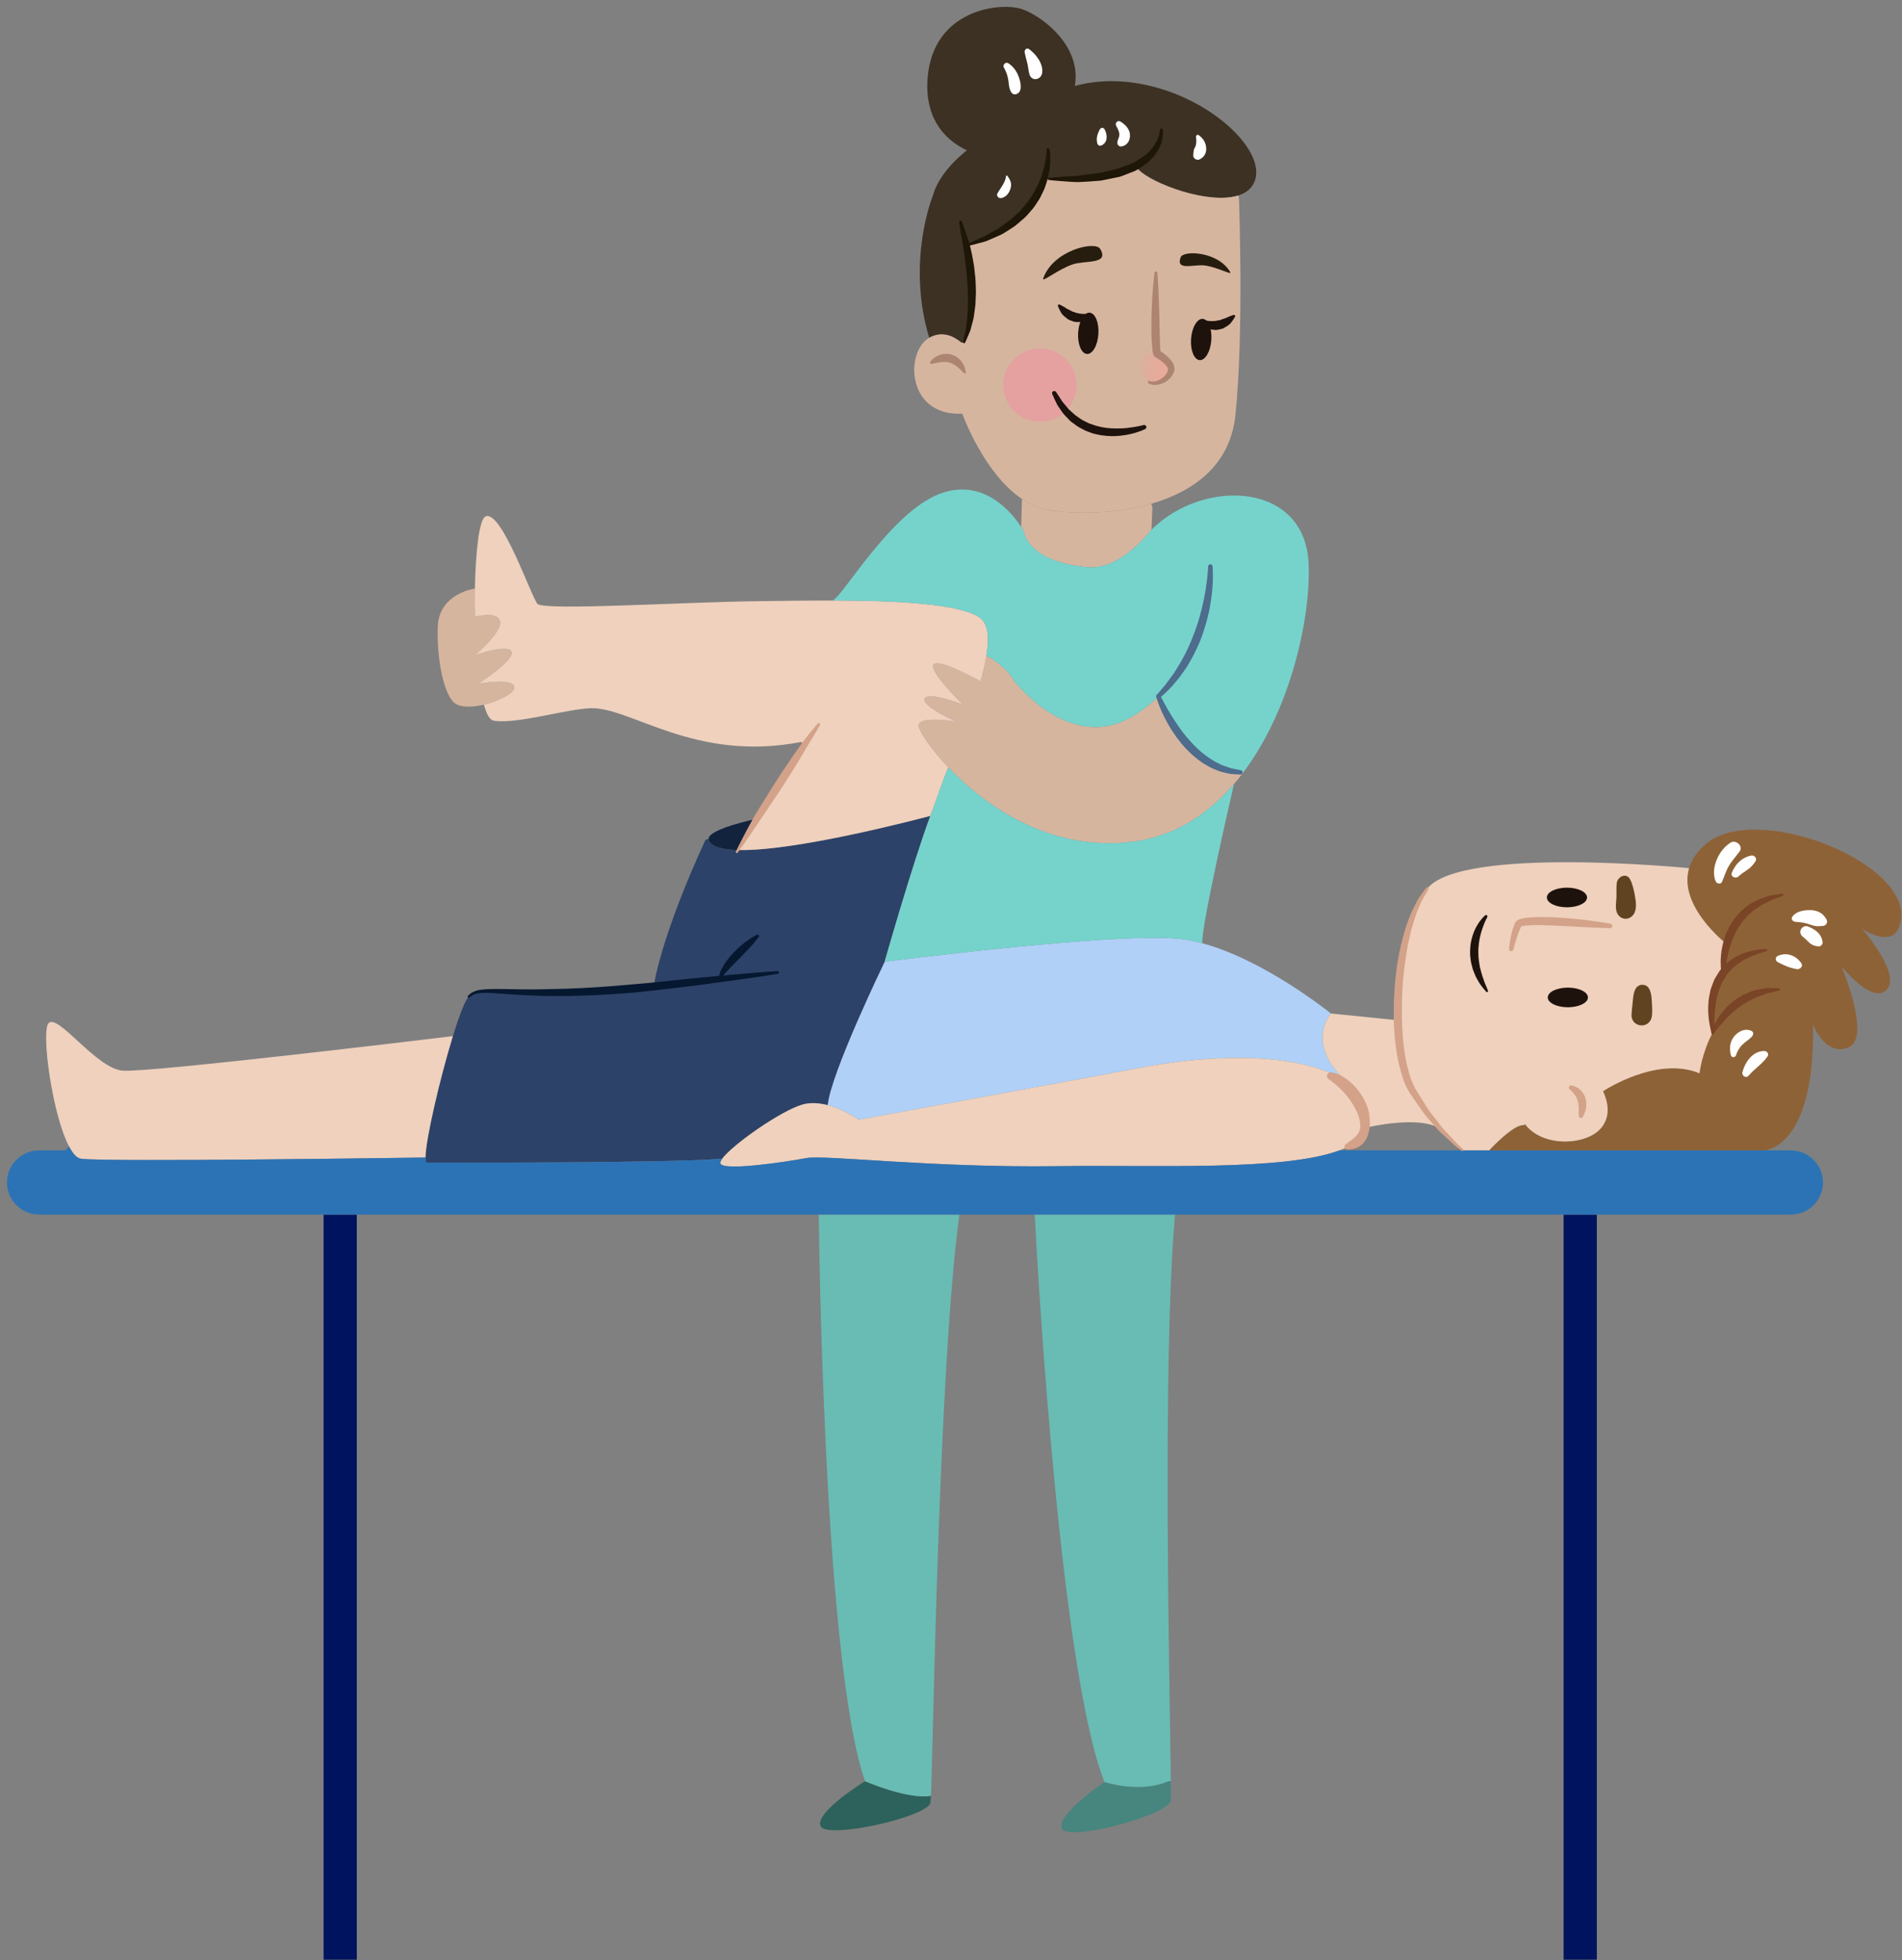 <svg width="229" height="236" viewBox="0 0 229 236" fill="none" xmlns="http://www.w3.org/2000/svg">
<rect x="0" y="0" width="229" height="236" fill="#808080" stroke="none"/>
<path d="M40.96 146.228V235.924" stroke="#00135E" stroke-width="4" stroke-miterlimit="10"/>
<path d="M190.257 146.228V235.924" stroke="#00135E" stroke-width="4" stroke-miterlimit="10"/>
<path d="M122.878 1.044C125.338 1.764 131.318 6.104 128.978 11.804C125.298 13.184 123.418 15.444 123.418 15.444C123.418 15.444 120.638 16.624 117.968 18.654C117.228 18.484 110.989 16.794 111.698 9.214C112.458 1.155 120.298 0.294 122.878 1.044Z" fill="#3C3123"/>
<path d="M144.757 113.554C152.347 115.604 160.237 122.014 160.237 122.014C160.237 122.014 157.226 125.344 161.636 129.754L161.567 129.874C157.127 127.264 148.386 126.444 137.136 128.574C128.666 130.164 103.397 134.804 103.397 134.804C103.397 134.804 101.687 133.584 99.647 133.044C100.016 129.174 106.506 115.784 106.506 115.784C106.506 115.784 133.156 112.344 141.536 112.984C142.587 113.064 143.667 113.264 144.757 113.554Z" fill="#B0D0F7"/>
<path d="M54.527 124.734C55.277 122.324 55.976 120.464 56.437 119.974C58.027 118.274 61.497 120.564 78.716 118.764L78.707 118.704C79.957 111.584 84.957 101.084 84.957 101.084L85.307 101.014C85.307 101.064 85.318 101.114 85.337 101.164C85.667 101.954 86.977 102.294 88.858 102.334C95.717 102.504 110.137 98.714 112.007 98.224C109.847 104.034 106.507 115.784 106.507 115.784C106.507 115.784 100.017 129.174 99.648 133.044C98.668 132.794 97.608 132.694 96.627 132.974C94.007 133.724 88.197 137.814 86.957 139.494C80.477 140.054 52.417 139.964 51.387 139.964C51.267 139.964 51.217 139.744 51.227 139.354C51.247 137.194 52.977 129.774 54.527 124.734Z" fill="#2D4268"/>
<path d="M212.607 138.494H179.327V138.454C179.327 138.454 182.207 135.324 183.457 135.454L183.617 135.344C185.766 138.194 191.067 137.894 192.797 135.774C194.017 134.284 193.527 132.494 193.007 131.374L193.017 131.364C193.017 131.364 199.457 127.064 204.618 129.214C204.618 129.214 204.888 126.764 206.218 124.284V124.274C206.178 123.554 205.458 119.804 207.488 117.094C207.458 116.344 207.498 114.994 207.927 113.544L207.738 113.524C207.738 113.524 202.038 109.064 203.358 104.544C203.637 103.584 204.238 102.624 205.267 101.704C211.177 96.444 229.408 103.534 228.908 110.414C228.597 114.684 224.438 111.984 224.188 111.814C224.427 112.084 228.858 117.234 227.188 119.114C225.538 120.964 222.007 116.704 221.717 116.344C221.907 116.804 225.277 124.944 222.568 126.094C219.778 127.284 218.267 123.304 218.267 123.304C218.267 123.304 219.037 136.804 212.607 138.494Z" fill="#8E6237"/>
<path d="M127.977 10.804C130.137 10.004 132.908 9.494 136.278 9.934C145.408 11.114 153.038 18.424 150.887 22.184C150.507 22.854 149.877 23.284 149.077 23.534C145.487 24.674 138.617 22.074 137.037 20.384L136.787 19.964C134.827 21.014 131.587 21.784 126.277 21.544L125.747 21.444C124.907 24.134 122.597 27.714 116.507 29.494L116.358 29.524C116.988 32.564 117.587 37.484 116.078 41.204L115.758 41.254C114.819 40.464 113.448 39.794 111.878 40.664C109.088 31.424 112.308 23.584 112.308 23.584C112.968 21.214 114.939 19.194 116.968 17.654C119.638 15.624 122.418 14.444 122.418 14.444C122.418 14.444 124.297 12.184 127.977 10.804Z" fill="#3C3123"/>
<path d="M123.047 60.074C124.027 60.734 125.108 61.214 126.277 61.404C129.386 61.904 134.226 61.924 138.617 60.644L138.747 61.084L138.637 63.774C138.637 63.774 135.007 68.634 131.007 68.284C123.597 67.644 123.277 63.984 123.277 63.984C123.277 63.984 123.167 63.774 122.947 63.444L123.047 60.074Z" fill="#D6B59F"/>
<path d="M123.047 60.074C118.417 56.964 115.858 49.804 115.858 49.804C109.087 50.124 108.977 42.284 111.878 40.664C113.448 39.794 114.818 40.464 115.758 41.254L116.078 41.204C117.588 37.484 116.988 32.564 116.358 29.524L116.507 29.494C122.597 27.714 124.907 24.134 125.747 21.444L126.277 21.544C131.587 21.784 134.827 21.014 136.787 19.964L137.037 20.384C138.617 22.074 145.487 24.674 149.077 23.534L149.167 23.794C149.167 23.794 149.787 40.024 148.737 50.014C148.107 56.044 143.657 59.184 138.617 60.644C134.226 61.924 129.387 61.904 126.277 61.404C125.107 61.214 124.027 60.734 123.047 60.074Z" fill="#D6B59F"/>
<path d="M57.577 82.324C57.577 82.324 61.627 81.534 61.917 82.684C62.077 83.354 60.207 84.364 58.267 84.834C56.868 85.164 55.438 85.204 54.717 84.624C53.467 83.604 52.568 79.464 52.707 75.454C52.847 71.434 57.147 70.864 57.147 70.864H57.176C57.156 71.964 57.156 73.104 57.187 74.254C58.237 74.034 59.407 73.844 60.016 74.444C61.157 75.594 57.147 78.894 57.147 78.894C57.147 78.894 61.167 77.454 61.586 78.464C62.017 79.464 57.577 82.324 57.577 82.324Z" fill="#D6B59F"/>
<path d="M114.177 92.384C111.797 89.874 110.517 87.724 110.597 87.304C110.807 86.124 115.108 86.874 115.108 86.874C115.108 86.874 110.807 84.944 111.347 84.084C111.877 83.224 115.967 84.834 115.967 84.834C115.967 84.834 111.777 80.854 112.417 79.994C112.917 79.334 116.427 81.134 118.047 82.014C118.358 80.944 118.608 79.924 118.757 78.994L118.977 79.034C118.977 79.034 121.127 80.214 122.087 81.934C122.087 81.934 128.987 91.114 136.827 85.954C137.806 85.304 138.687 84.604 139.467 83.844C139.648 84.324 142.867 92.674 149.347 92.984L149.568 93.154C149.248 93.574 148.918 93.984 148.578 94.374C145.458 98.014 141.458 100.674 136.458 101.324C126.417 102.644 118.487 96.924 114.177 92.384Z" fill="#D6B59F"/>
<path d="M173.417 135.924C171.017 134.224 164.707 135.704 164.707 135.704L164.657 135.684C164.707 135.544 164.737 135.394 164.757 135.234C165.017 133.074 163.867 131.234 161.568 129.874L161.637 129.754C157.227 125.344 160.238 122.014 160.238 122.014L168.297 122.824C168.398 126.314 168.967 129.444 170.017 131.254C171.157 133.214 172.367 134.774 173.417 135.924Z" fill="#EFD1BD"/>
<path d="M183.617 135.344L183.457 135.454C182.207 135.324 179.327 138.454 179.327 138.454V138.494H176.087V138.454C176.087 138.454 174.927 137.624 173.417 135.924C172.367 134.774 171.157 133.214 170.017 131.254C168.967 129.444 168.398 126.314 168.297 122.824C168.127 117.004 169.287 110.204 171.847 106.974C175.927 101.814 203.227 104.504 203.227 104.504L203.358 104.544C202.038 109.064 207.738 113.524 207.738 113.524L207.927 113.544C207.497 114.994 207.457 116.344 207.488 117.094C205.458 119.804 206.177 123.554 206.218 124.274V124.284C204.888 126.764 204.618 129.214 204.618 129.214C199.458 127.064 193.017 131.364 193.017 131.364L193.007 131.374C193.528 132.494 194.017 134.284 192.797 135.774C191.067 137.894 185.767 138.194 183.617 135.344Z" fill="#EFD1BD"/>
<path d="M99.647 133.044C101.687 133.584 103.397 134.804 103.397 134.804C103.397 134.804 128.667 130.164 137.136 128.574C148.386 126.444 157.126 127.264 161.567 129.874C163.867 131.234 165.016 133.074 164.756 135.234C164.737 135.394 164.706 135.544 164.656 135.684C164.305 136.914 163.095 137.824 161.276 138.494C154.475 141.014 139.106 140.224 127.356 140.394C112.095 140.604 99.305 138.994 97.055 139.424C94.795 139.854 87.055 141.034 86.736 140.064C86.696 139.944 86.776 139.744 86.956 139.494C88.196 137.814 94.006 133.724 96.626 132.974C97.607 132.694 98.667 132.794 99.647 133.044Z" fill="#EFD1BD"/>
<path d="M54.527 124.734C52.976 129.774 51.247 137.194 51.226 139.354H51.126C51.126 139.354 12.446 139.924 9.726 139.494C9.237 139.414 8.766 138.884 8.327 138.044C6.287 134.214 4.917 124.104 5.857 123.164C6.997 122.014 11.586 128.604 14.737 128.894C17.827 129.174 53.167 124.904 54.527 124.734Z" fill="#EFD1BD"/>
<path d="M71.047 85.264C67.997 85.404 62.238 87.204 59.447 86.764C58.976 86.694 58.577 85.984 58.266 84.834C60.206 84.364 62.076 83.354 61.916 82.684C61.626 81.534 57.576 82.324 57.576 82.324C57.576 82.324 62.016 79.464 61.586 78.464C61.166 77.454 57.147 78.894 57.147 78.894C57.147 78.894 61.157 75.594 60.016 74.444C59.407 73.844 58.237 74.034 57.187 74.254C57.157 73.104 57.157 71.964 57.176 70.864C57.266 66.304 57.706 62.454 58.476 62.164C60.407 61.404 63.956 71.834 64.706 72.694C65.456 73.554 82.326 72.474 91.356 72.374C94.036 72.344 97.135 72.294 100.276 72.294C107.706 72.304 115.336 72.644 117.896 74.304C118.986 75.004 119.146 76.744 118.755 78.994C118.606 79.924 118.356 80.944 118.045 82.014C116.425 81.134 112.915 79.334 112.415 79.994C111.775 80.854 115.965 84.834 115.965 84.834C115.965 84.834 111.875 83.224 111.345 84.084C110.805 84.944 115.106 86.874 115.106 86.874C115.106 86.874 110.805 86.124 110.595 87.304C110.515 87.724 111.795 89.874 114.175 92.384C113.436 94.154 112.665 96.514 112.205 97.704C112.145 97.874 112.075 98.044 112.005 98.224C110.135 98.714 95.715 102.504 88.856 102.334C89.616 101.034 90.366 99.794 91.085 98.624C93.475 94.734 95.545 91.614 96.896 89.624L96.456 89.324C83.587 91.824 75.887 85.044 71.047 85.264Z" fill="#EFD1BD"/>
<path d="M132.977 214.534C132.977 214.534 137.248 215.934 140.677 214.434H140.967C140.988 215.763 140.977 216.583 140.957 216.774C140.747 218.503 128.477 221.814 127.837 220.114C127.187 218.424 132.977 214.534 132.977 214.534Z" fill="#46867E"/>
<path d="M112.027 217.014C111.737 218.735 99.346 221.525 98.777 219.804C98.197 218.084 104.147 214.435 104.147 214.435C104.147 214.435 109.247 216.674 112.086 216.195C112.057 216.634 112.047 216.914 112.027 217.014Z" fill="#2C625B"/>
<path d="M98.577 146.224H115.507C113.017 164.694 112.377 209.424 112.087 216.194C109.247 216.673 104.148 214.434 104.148 214.434C99.527 201.094 98.697 155.624 98.577 146.224Z" fill="#68BCB4"/>
<path d="M124.577 146.224H141.476C139.897 163.904 140.867 204.214 140.966 214.434H140.676C137.246 215.934 132.976 214.534 132.976 214.534C127.737 201.204 125.027 154.694 124.577 146.224Z" fill="#68BCB4"/>
<path d="M112.007 98.224C112.077 98.044 112.148 97.874 112.207 97.704C112.667 96.514 113.437 94.154 114.177 92.384C118.488 96.924 126.417 102.644 136.457 101.324C141.457 100.674 145.457 98.014 148.577 94.374C148.347 95.364 144.577 111.664 144.757 113.554C143.667 113.264 142.587 113.064 141.537 112.984C133.157 112.344 106.507 115.784 106.507 115.784C106.507 115.784 109.847 104.034 112.007 98.224Z" fill="#75D3CC"/>
<path d="M122.947 63.444C123.167 63.774 123.277 63.984 123.277 63.984C123.277 63.984 123.596 67.644 131.007 68.284C135.007 68.634 138.637 63.774 138.637 63.774C144.877 57.544 157.127 57.974 157.557 67.854C157.837 74.224 155.457 85.444 149.568 93.154L149.347 92.984C142.868 92.674 139.648 84.324 139.467 83.844C138.688 84.604 137.807 85.304 136.827 85.954C128.987 91.114 122.087 81.934 122.087 81.934C121.127 80.214 118.977 79.034 118.977 79.034L118.757 78.994C119.148 76.744 118.987 75.004 117.898 74.304C115.337 72.644 107.708 72.304 100.278 72.294V72.264C101.568 71.724 107.588 61.084 113.708 59.254C118.747 57.754 121.967 61.924 122.947 63.444Z" fill="#75D3CC"/>
<path d="M51.227 139.354C51.217 139.744 51.267 139.964 51.387 139.964C52.417 139.964 80.477 140.054 86.957 139.494C86.777 139.744 86.697 139.944 86.737 140.064C87.056 141.034 94.796 139.854 97.056 139.424C99.306 138.994 112.096 140.604 127.357 140.394C139.107 140.224 154.476 141.014 161.277 138.494H176.087H179.327H212.607H215.617C217.747 138.494 219.487 140.224 219.487 142.364C219.487 143.424 219.047 144.394 218.346 145.094C217.647 145.794 216.687 146.224 215.617 146.224H141.477H124.577H115.507H98.577H4.707C2.577 146.224 0.837 144.494 0.837 142.364C0.837 141.294 1.267 140.324 1.977 139.624C2.677 138.924 3.648 138.494 4.707 138.494H7.877L8.327 138.044C8.767 138.884 9.237 139.414 9.726 139.494C12.447 139.924 51.126 139.354 51.126 139.354H51.227Z" fill="#2C73B5"/>
<path d="M91.087 98.624C90.367 99.794 89.617 101.034 88.858 102.334C86.977 102.294 85.668 101.954 85.337 101.164C85.317 101.114 85.307 101.064 85.307 101.014C85.278 99.774 91.037 98.594 91.037 98.594L91.087 98.624Z" fill="#12233D"/>
<path d="M98.724 87.301C98.724 87.301 98.156 88.306 97.251 89.75C96.815 90.468 96.322 91.355 95.754 92.259C95.195 93.173 94.578 94.135 93.956 95.094C92.684 96.989 91.413 98.883 90.46 100.303C89.501 101.724 88.813 102.651 88.813 102.651C88.772 102.707 88.693 102.719 88.636 102.677C88.587 102.64 88.572 102.575 88.597 102.521L88.6 102.516C88.6 102.516 89.089 101.484 89.897 99.966C90.102 99.589 90.324 99.181 90.558 98.749C90.787 98.318 91.068 97.848 91.346 97.404C91.913 96.495 92.518 95.525 93.122 94.555C94.351 92.624 95.637 90.747 96.65 89.342C97.166 88.64 97.632 88.108 97.942 87.711C98.264 87.326 98.449 87.107 98.449 87.107C98.509 87.036 98.614 87.026 98.685 87.086C98.75 87.14 98.763 87.231 98.724 87.301Z" fill="#D3A289"/>
<path d="M91.353 112.793C91.353 112.793 91.085 113.153 90.662 113.649C90.236 114.144 89.634 114.762 89.04 115.374C88.726 115.668 88.45 115.985 88.162 116.263C87.862 116.536 87.655 116.824 87.42 117.048C87.181 117.272 87.067 117.486 86.94 117.631C86.824 117.778 86.747 117.863 86.747 117.863L86.725 117.888C86.678 117.939 86.599 117.944 86.548 117.897C86.515 117.867 86.501 117.823 86.509 117.781C86.509 117.781 86.529 117.671 86.582 117.476C86.653 117.297 86.69 116.966 86.869 116.681C87.036 116.39 87.215 116.01 87.479 115.688C87.734 115.353 88.012 114.995 88.325 114.681C88.936 114.03 89.626 113.471 90.178 113.097C90.733 112.724 91.142 112.533 91.142 112.533C91.228 112.491 91.331 112.527 91.372 112.613C91.399 112.674 91.39 112.744 91.353 112.793Z" fill="#061830"/>
<path d="M93.636 117.241C93.636 117.241 91.322 117.619 87.84 118.095C86.098 118.319 84.07 118.621 81.889 118.871C80.795 119 79.666 119.133 78.519 119.269C77.37 119.376 76.212 119.521 75.037 119.6C72.687 119.775 70.341 119.874 68.136 119.918C65.93 119.945 63.87 119.851 62.113 119.75C60.358 119.654 58.893 119.463 57.909 119.548C57.41 119.569 57.068 119.711 56.841 119.824C56.639 119.979 56.531 120.061 56.531 120.061L56.508 120.079C56.453 120.121 56.375 120.111 56.333 120.056C56.293 120.004 56.301 119.932 56.348 119.888C56.348 119.888 56.463 119.782 56.681 119.581C56.929 119.427 57.33 119.214 57.863 119.161C58.921 119.01 60.387 119.073 62.139 119.095C63.015 119.111 63.963 119.117 64.965 119.105C65.967 119.082 67.024 119.058 68.116 119.032C70.3 118.955 72.633 118.82 74.951 118.611C76.117 118.509 77.282 118.408 78.43 118.308C79.573 118.187 80.699 118.068 81.787 117.952C83.969 117.707 86.013 117.547 87.761 117.375C91.261 117.059 93.601 116.909 93.601 116.909C93.694 116.903 93.773 116.973 93.779 117.066C93.782 117.151 93.72 117.227 93.636 117.241Z" fill="#061830"/>
<path d="M139.275 83.662C139.275 83.662 139.45 83.454 139.754 83.09C139.909 82.91 140.097 82.692 140.312 82.442C140.503 82.183 140.718 81.891 140.953 81.573C141.196 81.266 141.434 80.911 141.666 80.516C141.905 80.129 142.166 79.727 142.392 79.285C142.631 78.85 142.879 78.403 143.081 77.921C143.308 77.452 143.506 76.961 143.689 76.464C143.898 75.977 144.054 75.47 144.219 74.975C144.388 74.48 144.501 73.977 144.638 73.499C144.735 73.011 144.876 72.548 144.954 72.097C145.046 71.649 145.124 71.223 145.179 70.827C145.3 70.037 145.38 69.373 145.413 68.909C145.444 68.447 145.462 68.184 145.462 68.184L145.463 68.174C145.473 68.028 145.599 67.919 145.744 67.928C145.874 67.937 145.974 68.037 145.989 68.161C145.989 68.161 146.021 68.445 146.03 68.925C146.034 69.407 146.041 70.097 145.962 70.919C145.895 71.742 145.755 72.697 145.547 73.711C145.415 74.211 145.307 74.736 145.142 75.254C144.98 75.773 144.827 76.305 144.619 76.818C144.434 77.34 144.203 77.844 143.96 78.332C143.738 78.831 143.469 79.295 143.209 79.746C142.969 80.207 142.674 80.616 142.395 81.002C142.129 81.395 141.856 81.754 141.574 82.069C141.303 82.388 141.058 82.688 140.825 82.926C140.586 83.153 140.377 83.352 140.205 83.515C139.856 83.838 139.658 84.022 139.658 84.022C139.551 84.121 139.384 84.115 139.284 84.008C139.193 83.913 139.191 83.763 139.275 83.662Z" fill="#4E6C8C"/>
<path d="M139.702 83.727L139.713 83.746L139.715 83.751C140.231 84.789 140.802 85.811 141.439 86.775C141.76 87.255 142.086 87.731 142.431 88.191L142.977 88.856C143.156 89.08 143.368 89.272 143.553 89.489C143.938 89.908 144.348 90.307 144.789 90.658C145.015 90.827 145.227 91.019 145.464 91.17L146.173 91.628C146.414 91.772 146.674 91.879 146.924 92.008C147.171 92.15 147.443 92.22 147.709 92.312C147.976 92.401 148.238 92.52 148.52 92.552L149.359 92.72L149.4 92.728C149.542 92.756 149.634 92.895 149.606 93.036C149.58 93.166 149.463 93.254 149.334 93.246L148.414 93.192C148.101 93.189 147.806 93.099 147.502 93.035C147.2 92.964 146.895 92.897 146.612 92.766C146.328 92.646 146.031 92.544 145.755 92.405L144.946 91.946C144.681 91.785 144.447 91.584 144.196 91.404C143.705 91.032 143.253 90.612 142.829 90.173C142.401 89.734 142.033 89.248 141.661 88.766C141.316 88.267 140.964 87.773 140.672 87.243C140.075 86.191 139.569 85.099 139.219 83.936L139.221 83.941L139.212 83.92C139.16 83.785 139.227 83.633 139.361 83.581C139.482 83.534 139.618 83.583 139.681 83.692L139.702 83.727Z" fill="#4E6C8C"/>
<path d="M139.994 15.625C139.984 15.612 140.06 15.899 140.001 16.372C139.993 16.613 139.902 16.885 139.828 17.212C139.699 17.511 139.594 17.89 139.346 18.216C139.23 18.385 139.108 18.562 138.983 18.744C138.846 18.917 138.675 19.066 138.514 19.237C138.203 19.6 137.792 19.864 137.369 20.144C137.156 20.291 136.946 20.429 136.73 20.537L136.69 20.559L136.59 20.603L136.504 20.638L136.331 20.706L135.981 20.841L135.275 21.115C135.045 21.215 134.8 21.299 134.531 21.34C134.008 21.447 133.486 21.555 132.972 21.66C132.458 21.794 131.96 21.771 131.474 21.828C130.991 21.873 130.52 21.883 130.077 21.908C129.634 21.949 129.215 21.887 128.829 21.879C127.285 21.784 126.269 21.668 126.269 21.668C126.2 21.66 126.15 21.598 126.158 21.528C126.165 21.468 126.213 21.423 126.27 21.417L126.281 21.416C126.281 21.416 127.302 21.307 128.815 21.223C129.192 21.194 129.605 21.216 130.032 21.133C130.46 21.073 130.908 20.994 131.375 20.947C131.835 20.876 132.338 20.88 132.794 20.738C133.26 20.627 133.732 20.514 134.205 20.401C134.677 20.329 135.157 20.073 135.626 19.921C135.842 19.841 136.056 19.762 136.267 19.684C136.496 19.581 136.698 19.461 136.882 19.342C137.262 19.105 137.653 18.902 137.945 18.618C138.097 18.484 138.264 18.367 138.395 18.229C138.517 18.082 138.634 17.941 138.748 17.804C138.873 17.674 138.957 17.527 139.034 17.386C139.117 17.248 139.206 17.119 139.273 16.99C139.376 16.723 139.5 16.491 139.535 16.285C139.594 16.08 139.626 15.925 139.639 15.817C139.66 15.71 139.656 15.637 139.659 15.64C139.654 15.547 139.725 15.469 139.817 15.464C139.911 15.462 139.99 15.533 139.994 15.625Z" fill="#1E1606"/>
<path d="M126.342 17.966C126.342 17.966 126.355 18.028 126.379 18.145C126.408 18.257 126.427 18.441 126.439 18.68C126.462 18.923 126.466 19.211 126.442 19.524C126.427 19.844 126.427 20.211 126.329 20.594C126.237 20.981 126.202 21.403 126.044 21.85C125.913 22.268 125.788 22.704 125.542 23.164C125.432 23.393 125.318 23.625 125.204 23.86C125.064 24.075 124.923 24.293 124.78 24.512C124.512 24.965 124.156 25.361 123.802 25.757C123.466 26.172 123.038 26.49 122.646 26.831C122.265 27.188 121.833 27.459 121.415 27.721C121.002 27.989 120.601 28.246 120.18 28.408C119.77 28.587 119.383 28.757 119.025 28.913C118.678 29.092 118.316 29.142 118.016 29.236C117.712 29.318 117.447 29.389 117.229 29.448C116.793 29.555 116.544 29.617 116.544 29.617C116.477 29.634 116.408 29.593 116.392 29.525C116.377 29.466 116.408 29.405 116.461 29.38L116.474 29.374C116.474 29.374 116.704 29.266 117.107 29.077C117.309 28.987 117.553 28.878 117.835 28.753C118.109 28.617 118.44 28.512 118.76 28.314C119.086 28.132 119.44 27.934 119.813 27.725C120.202 27.542 120.539 27.239 120.923 26.986C121.306 26.727 121.701 26.461 122.04 26.116C122.391 25.787 122.778 25.483 123.068 25.09C123.382 24.719 123.725 24.371 123.969 23.957C124.104 23.76 124.237 23.564 124.37 23.371C124.479 23.169 124.587 22.97 124.693 22.774C124.917 22.399 125.086 21.96 125.259 21.558C125.431 21.194 125.504 20.786 125.622 20.44C125.741 20.088 125.786 19.754 125.851 19.46C125.921 19.16 125.955 18.909 125.969 18.706C126.032 18.298 126.012 18.023 126.012 18.023L126.011 18.012C126.004 17.92 126.075 17.84 126.166 17.833C126.251 17.827 126.325 17.885 126.342 17.966Z" fill="#1E1606"/>
<path d="M115.809 26.661C115.809 26.661 116.14 27.527 116.564 28.845C116.617 29.01 116.671 29.181 116.728 29.359C116.774 29.549 116.821 29.746 116.87 29.948C116.963 30.333 117.059 30.739 117.126 31.177C117.199 31.611 117.291 32.06 117.329 32.519C117.371 32.979 117.451 33.441 117.459 33.912C117.471 34.382 117.508 34.85 117.498 35.313C117.478 35.776 117.46 36.231 117.441 36.672C117.394 37.112 117.325 37.536 117.271 37.937C117.234 38.34 117.104 38.71 117.023 39.054C116.928 39.396 116.864 39.712 116.748 39.978C116.636 40.244 116.538 40.475 116.458 40.665C116.29 41.039 116.194 41.252 116.194 41.252C116.166 41.315 116.09 41.344 116.028 41.315C115.972 41.291 115.944 41.232 115.956 41.175L115.96 41.157C115.96 41.157 116.007 40.932 116.089 40.539C116.134 40.346 116.188 40.112 116.25 39.843C116.316 39.577 116.319 39.258 116.374 38.926C116.41 38.589 116.484 38.233 116.488 37.842C116.508 37.456 116.528 37.048 116.55 36.627C116.545 36.204 116.54 35.767 116.534 35.323C116.534 34.88 116.486 34.427 116.465 33.976C116.451 33.525 116.388 33.074 116.351 32.63C116.313 32.184 116.253 31.753 116.203 31.332C116.145 30.907 116.089 30.496 116.036 30.107C116.009 29.92 115.981 29.739 115.956 29.563C115.922 29.38 115.888 29.202 115.856 29.032C115.605 27.669 115.486 26.747 115.486 26.747C115.472 26.655 115.536 26.569 115.628 26.556C115.706 26.543 115.781 26.591 115.809 26.661Z" fill="#1E1606"/>
<path d="M171.986 107.066C171.986 107.066 171.711 107.533 171.229 108.35C171.009 108.765 170.826 109.293 170.57 109.877C170.34 110.474 170.163 111.197 169.91 111.95C169.746 112.736 169.513 113.572 169.378 114.481C169.24 115.39 169.083 116.345 168.997 117.345C168.866 118.34 168.844 119.378 168.788 120.429C168.788 121.493 168.767 122.531 168.83 123.62C168.872 124.697 168.968 125.741 169.125 126.781C169.268 127.817 169.512 128.815 169.822 129.739C169.972 130.195 170.192 130.648 170.368 131.021C170.627 131.436 170.881 131.841 171.127 132.235C171.622 133.022 172.066 133.792 172.583 134.389C173.091 134.996 173.483 135.634 173.941 136.082C174.39 136.566 174.782 136.988 175.104 137.335C175.42 137.696 175.692 137.927 175.876 138.093C176.061 138.26 176.159 138.349 176.159 138.349L176.172 138.36C176.223 138.407 176.227 138.486 176.181 138.538C176.137 138.586 176.064 138.592 176.013 138.555C176.013 138.555 175.902 138.473 175.693 138.319C175.486 138.163 175.161 137.945 174.83 137.612C174.482 137.29 174.062 136.898 173.578 136.448C173.057 136.004 172.608 135.398 172.056 134.778C171.481 134.165 171.011 133.425 170.48 132.661C170.215 132.278 169.944 131.885 169.666 131.483C169.387 130.991 169.17 130.547 168.991 130.04C168.278 128.055 167.97 125.857 167.84 123.666C167.8 123.136 167.796 122.573 167.805 122.026C167.813 121.48 167.801 120.936 167.826 120.397C167.896 119.321 167.933 118.26 168.08 117.242C168.171 116.219 168.368 115.243 168.556 114.319C168.737 113.395 169.013 112.541 169.216 111.746C169.505 110.97 169.731 110.253 170.026 109.641C170.341 109.037 170.586 108.491 170.839 108.088C171.394 107.319 171.71 106.88 171.71 106.88C171.764 106.805 171.869 106.788 171.944 106.842C172.012 106.894 172.029 106.993 171.986 107.066Z" fill="#D3A289"/>
<path d="M206.073 124.188C206.073 124.188 206.126 124.038 206.234 123.785C206.351 123.535 206.474 123.167 206.75 122.754C206.987 122.318 207.34 121.868 207.746 121.41C207.936 121.169 208.194 120.976 208.434 120.76C208.672 120.541 208.928 120.334 209.218 120.172C209.503 120.007 209.77 119.81 210.067 119.678C210.368 119.558 210.664 119.441 210.951 119.326C211.229 119.191 211.534 119.173 211.805 119.107C212.079 119.057 212.338 119.01 212.577 118.966C213.063 118.94 213.469 118.968 213.746 118.965C214.025 118.973 214.182 118.986 214.182 118.986C214.251 118.992 214.303 119.053 214.297 119.123C214.293 119.176 214.257 119.218 214.209 119.233L214.191 119.238C214.191 119.238 214.039 119.286 213.776 119.353C213.516 119.416 213.146 119.506 212.702 119.615C212.49 119.692 212.261 119.776 212.017 119.865C211.778 119.956 211.513 120.016 211.271 120.157C211.023 120.279 210.767 120.405 210.506 120.533C210.245 120.657 210.015 120.846 209.766 120.999C209.511 121.146 209.275 121.32 209.06 121.516C208.847 121.712 208.595 121.859 208.409 122.067C208.216 122.267 208.021 122.454 207.834 122.63C207.653 122.812 207.51 123.003 207.354 123.166C207.211 123.339 207.056 123.475 206.943 123.634C206.825 123.785 206.722 123.916 206.637 124.025C206.466 124.24 206.359 124.358 206.359 124.358C206.295 124.428 206.187 124.433 206.118 124.369C206.066 124.324 206.051 124.25 206.073 124.188Z" fill="#7A4426"/>
<path d="M206.062 124.349C206.059 124.34 206.072 124.295 206.056 124.316C206.047 124.327 206.045 124.343 206.049 124.353L206.052 124.354L206.053 124.352L206.035 124.285C205.971 124.038 205.918 123.739 205.865 123.468C205.806 123.194 205.772 122.903 205.731 122.618C205.688 122.332 205.692 122.041 205.67 121.751C205.649 121.461 205.67 121.169 205.688 120.876C205.691 120.288 205.847 119.709 205.955 119.125L206.269 118.281C206.357 117.993 206.51 117.731 206.676 117.475C206.847 117.215 206.972 116.964 207.182 116.701C207.363 116.488 207.537 116.273 207.787 116.059C208.014 115.833 208.261 115.666 208.503 115.487C208.746 115.31 209.02 115.182 209.276 115.033C209.815 114.779 210.374 114.586 210.942 114.459C211.514 114.345 212.086 114.274 212.658 114.26C212.728 114.258 212.787 114.314 212.788 114.383C212.79 114.441 212.753 114.49 212.7 114.507L212.693 114.51C212.425 114.596 212.158 114.677 211.891 114.748C211.626 114.828 211.371 114.937 211.116 115.029C210.607 115.229 210.128 115.475 209.669 115.742C209.236 116.039 208.792 116.35 208.456 116.718C208.285 116.88 208.106 117.102 207.929 117.323C207.795 117.503 207.668 117.761 207.535 117.973C207.402 118.195 207.257 118.411 207.181 118.665L206.895 119.397L206.704 120.17C206.624 120.425 206.608 120.695 206.563 120.961C206.522 121.228 206.477 121.495 206.471 121.768C206.456 122.04 206.414 122.312 206.42 122.587C206.419 122.863 206.392 123.136 206.4 123.421C206.402 123.709 206.407 123.97 206.395 124.283L206.381 124.215C206.394 124.257 206.402 124.306 206.401 124.35C206.401 124.404 206.392 124.393 206.388 124.418C206.372 124.509 206.286 124.571 206.196 124.556C206.104 124.541 206.043 124.455 206.057 124.364L206.058 124.362L206.062 124.349Z" fill="#7A4426"/>
<path d="M207.36 117.727C207.36 117.727 207.322 117.517 207.255 117.149C207.235 116.959 207.212 116.728 207.186 116.463C207.171 116.198 207.168 115.891 207.169 115.558C207.191 115.23 207.218 114.873 207.263 114.496C207.338 114.116 207.395 113.744 207.514 113.306C207.649 112.923 207.724 112.542 207.943 112.126L208.233 111.507L208.595 110.936C208.822 110.543 209.15 110.223 209.438 109.885C209.728 109.547 210.108 109.311 210.424 109.035C210.756 108.777 211.138 108.616 211.466 108.421C211.789 108.211 212.157 108.151 212.462 108.026C212.776 107.92 213.058 107.813 213.326 107.787C213.589 107.746 213.817 107.709 214.006 107.679C214.381 107.623 214.595 107.6 214.595 107.6C214.664 107.593 214.726 107.643 214.734 107.712C214.74 107.77 214.706 107.823 214.654 107.843L214.64 107.848C214.64 107.848 214.443 107.925 214.097 108.058C213.925 108.119 213.717 108.195 213.478 108.281C213.234 108.348 212.991 108.507 212.713 108.639C212.447 108.793 212.124 108.893 211.85 109.111C211.57 109.317 211.251 109.5 210.967 109.743C210.702 110.008 210.384 110.235 210.142 110.543C209.898 110.849 209.615 111.13 209.426 111.485L209.104 111.986L208.851 112.507C208.67 112.829 208.545 113.254 208.398 113.615C208.293 113.975 208.193 114.323 208.097 114.654C208.028 115 207.96 115.326 207.9 115.628C207.856 115.932 207.817 116.211 207.782 116.458C207.76 116.71 207.741 116.931 207.725 117.112C207.705 117.486 207.695 117.7 207.695 117.7C207.693 117.793 207.616 117.867 207.522 117.865C207.442 117.863 207.376 117.802 207.36 117.727Z" fill="#7A4426"/>
<path d="M111.999 43.542C111.999 43.542 112.202 43.246 112.642 42.97C113.073 42.697 113.833 42.461 114.59 42.697C114.964 42.805 115.285 43.023 115.537 43.258C115.771 43.509 115.949 43.762 116.051 44.001C116.181 44.225 116.197 44.447 116.247 44.581C116.282 44.723 116.293 44.806 116.293 44.806C116.303 44.878 116.252 44.945 116.18 44.954C116.142 44.959 116.106 44.948 116.078 44.925L116.066 44.915C116.066 44.915 116.001 44.862 115.903 44.766C115.805 44.672 115.684 44.522 115.512 44.387C115.356 44.233 115.163 44.088 114.966 43.945C114.863 43.889 114.756 43.831 114.648 43.772C114.535 43.738 114.433 43.665 114.312 43.654C113.862 43.519 113.338 43.572 112.917 43.651C112.491 43.728 112.194 43.815 112.194 43.815C112.099 43.843 112.001 43.789 111.973 43.694C111.96 43.64 111.971 43.584 111.999 43.542Z" fill="#AC8471"/>
<path d="M189.249 130.693C189.226 130.687 189.555 130.718 189.93 130.955C190.03 131.005 190.115 131.092 190.215 131.173C190.311 131.258 190.43 131.337 190.496 131.465C190.574 131.586 190.653 131.71 190.734 131.836C190.815 131.963 190.847 132.113 190.894 132.257C190.925 132.404 190.982 132.551 190.985 132.695C190.984 132.839 190.983 132.98 190.983 133.116C190.985 133.252 190.966 133.383 190.953 133.504C190.916 133.618 190.881 133.726 190.848 133.825C190.706 134.218 190.58 134.454 190.58 134.454C190.511 134.582 190.35 134.63 190.221 134.561C190.141 134.518 190.092 134.438 190.083 134.353L190.078 134.293C190.078 134.293 190.056 134.038 190.071 133.695C190.078 133.61 190.085 133.518 190.093 133.421C190.082 133.327 190.052 133.23 190.05 133.131C190.044 133.032 190.037 132.931 190.03 132.827C190.023 132.724 189.967 132.636 189.941 132.541C189.903 132.451 189.911 132.339 189.859 132.257C189.814 132.171 189.77 132.087 189.727 132.005C189.692 131.917 189.622 131.855 189.579 131.777C189.527 131.706 189.489 131.625 189.428 131.574C189.315 131.461 189.236 131.345 189.167 131.292C189.109 131.225 189.039 131.178 189.045 131.179C188.911 131.123 188.848 130.968 188.904 130.834C188.96 130.699 189.114 130.636 189.249 130.693Z" fill="#D3A289"/>
<path d="M191.187 120.081C191.187 120.735 190.105 121.263 188.77 121.263C187.434 121.263 186.351 120.736 186.351 120.081C186.351 119.429 187.434 118.898 188.77 118.898C190.105 118.898 191.187 119.429 191.187 120.081Z" fill="#1E120D"/>
<path d="M191.08 108.047C191.08 108.698 189.997 109.229 188.661 109.229C187.326 109.229 186.245 108.699 186.245 108.047C186.245 107.393 187.326 106.864 188.661 106.864C189.997 106.864 191.08 107.393 191.08 108.047Z" fill="#1E120D"/>
<path d="M179.066 110.409C179.066 110.409 178.998 110.536 178.886 110.769C178.772 110.998 178.634 111.338 178.492 111.747C178.347 112.154 178.217 112.638 178.122 113.159C178.073 113.42 178.039 113.69 178.019 113.967C177.977 114.241 178.002 114.524 177.993 114.804C177.998 115.367 178.088 115.926 178.184 116.453C178.318 116.971 178.444 117.462 178.605 117.872C178.732 118.295 178.897 118.629 178.996 118.872C179.097 119.115 179.148 119.261 179.148 119.261L179.152 119.273C179.175 119.339 179.14 119.412 179.074 119.436C179.024 119.454 178.971 119.438 178.937 119.401C178.937 119.401 178.834 119.287 178.664 119.076C178.507 118.857 178.226 118.573 178.007 118.156C177.895 117.95 177.746 117.737 177.644 117.485C177.542 117.234 177.424 116.969 177.324 116.687C177.251 116.397 177.164 116.098 177.097 115.789C177.065 115.474 177.006 115.155 176.998 114.833C176.988 114.188 177.04 113.537 177.208 112.955C177.359 112.371 177.582 111.851 177.826 111.44C178.302 110.611 178.808 110.196 178.808 110.196C178.88 110.136 178.989 110.147 179.048 110.22C179.094 110.273 179.099 110.349 179.066 110.409Z" fill="#1E120D"/>
<path d="M193.845 111.746C193.845 111.746 192.95 111.724 191.614 111.658C190.277 111.601 188.498 111.476 186.726 111.417C185.843 111.374 184.955 111.346 184.153 111.39C183.779 111.415 183.316 111.451 183.162 111.527C183.13 111.537 183.153 111.532 183.174 111.499L183.18 111.478C183.212 111.41 183.18 111.477 183.184 111.47L183.155 111.534L183.042 111.785C182.968 111.95 182.895 112.109 182.826 112.262C182.632 112.855 182.457 113.35 182.366 113.735C182.265 114.106 182.209 114.318 182.209 114.318C182.171 114.46 182.025 114.543 181.884 114.506C181.761 114.473 181.682 114.358 181.688 114.236C181.688 114.236 181.701 114.005 181.762 113.612C181.813 113.227 181.916 112.639 182.103 111.947C182.162 111.789 182.222 111.625 182.286 111.456L182.382 111.197C182.345 111.187 182.608 110.788 182.725 110.781C183.007 110.621 183.213 110.592 183.436 110.542C183.655 110.498 183.872 110.474 184.09 110.457C184.96 110.39 185.863 110.399 186.767 110.421C188.57 110.502 190.356 110.676 191.69 110.862C193.024 111.042 193.907 111.22 193.907 111.22C194.05 111.248 194.143 111.388 194.114 111.531C194.085 111.662 193.971 111.749 193.845 111.746Z" fill="#D3A289"/>
<path d="M198.896 120.892C198.856 120.262 198.858 119.568 198.54 119.008C198.195 118.402 197.29 118.414 196.942 119.008C196.636 119.533 196.626 120.175 196.563 120.765C196.533 121.045 196.498 121.325 196.477 121.605C196.47 121.705 196.461 121.806 196.454 121.908C196.442 122.032 196.442 122.054 196.445 122.04C196.261 123.726 198.697 124.019 198.893 122.263C198.945 121.808 198.925 121.345 198.896 120.892Z" fill="#604320"/>
<path d="M196.836 107.808C196.709 107.142 196.575 106.466 196.262 105.86C195.823 105.013 194.762 105.533 194.661 106.293C194.591 106.818 194.638 107.377 194.624 107.915C194.608 108.499 194.457 109.263 194.657 109.814C194.995 110.744 196.119 110.889 196.684 110.08C197.106 109.475 196.966 108.495 196.836 107.808Z" fill="#604320"/>
<path d="M132.459 29.959C131.856 28.961 126.766 30.138 125.6 33.527C125.414 34.067 127.331 32.457 129.11 31.842C130.656 31.306 133.612 31.876 132.459 29.959Z" fill="#261D0E"/>
<path d="M142.148 30.979C142.474 30.097 146.686 30.257 148.123 32.765C148.353 33.164 146.591 32.178 145.087 31.962C143.783 31.774 141.525 32.672 142.148 30.979Z" fill="#261D0E"/>
<path d="M144.433 43.354C143.761 43.303 143.3 42.149 143.405 40.776C143.509 39.405 144.14 38.336 144.813 38.388C145.487 38.439 145.948 39.594 145.843 40.964C145.736 42.336 145.106 43.405 144.433 43.354Z" fill="#1E120D"/>
<path d="M144.849 38.508C144.844 38.505 144.928 38.539 145.034 38.556C145.129 38.59 145.294 38.592 145.464 38.629C145.546 38.65 145.649 38.635 145.739 38.648C145.833 38.655 145.928 38.673 146.031 38.653C146.131 38.644 146.231 38.634 146.332 38.644C146.436 38.632 146.538 38.588 146.645 38.574C146.748 38.547 146.861 38.569 146.961 38.507C147.064 38.461 147.17 38.428 147.274 38.391C147.375 38.349 147.488 38.337 147.585 38.294C147.678 38.24 147.773 38.199 147.859 38.16C148.213 38.004 148.504 37.922 148.504 37.922L148.529 37.916C148.607 37.893 148.688 37.938 148.711 38.014C148.72 38.052 148.716 38.09 148.701 38.119C148.701 38.119 148.573 38.381 148.297 38.74C148.167 38.926 147.987 39.12 147.727 39.264C147.601 39.341 147.474 39.423 147.338 39.497C147.21 39.585 147.033 39.596 146.88 39.645C146.718 39.68 146.558 39.716 146.398 39.725C146.233 39.722 146.071 39.698 145.917 39.678C145.762 39.672 145.623 39.608 145.492 39.55C145.363 39.492 145.239 39.45 145.145 39.368C144.742 39.09 144.591 38.772 144.606 38.785C144.529 38.718 144.52 38.601 144.588 38.525C144.655 38.45 144.77 38.444 144.849 38.508Z" fill="#1E120D"/>
<path d="M130.871 42.615C131.544 42.657 132.16 41.577 132.248 40.204C132.334 38.833 131.859 37.688 131.185 37.643C130.51 37.601 129.894 38.679 129.807 40.05C129.722 41.425 130.197 42.572 130.871 42.615Z" fill="#1E120D"/>
<path d="M131.133 37.76C131.139 37.756 131.05 37.78 130.945 37.78C130.845 37.801 130.681 37.78 130.508 37.793C130.423 37.802 130.326 37.774 130.234 37.775C130.139 37.768 130.043 37.772 129.944 37.74C129.846 37.718 129.748 37.694 129.646 37.688C129.546 37.664 129.451 37.606 129.348 37.576C129.247 37.534 129.133 37.542 129.042 37.466C128.947 37.405 128.847 37.358 128.749 37.308C128.655 37.251 128.542 37.226 128.453 37.168C128.371 37.104 128.282 37.051 128.202 36.997C127.87 36.796 127.593 36.673 127.595 36.673L127.57 36.663C127.497 36.632 127.41 36.664 127.378 36.738C127.364 36.772 127.361 36.809 127.373 36.842C127.373 36.842 127.464 37.119 127.686 37.514C127.79 37.715 127.942 37.933 128.177 38.11C128.291 38.203 128.406 38.305 128.531 38.397C128.644 38.501 128.818 38.536 128.964 38.606C129.118 38.664 129.272 38.721 129.43 38.754C129.594 38.772 129.757 38.772 129.913 38.773C130.067 38.789 130.215 38.744 130.349 38.706C130.487 38.665 130.616 38.643 130.721 38.575C131.159 38.353 131.353 38.06 131.334 38.072C131.421 38.015 131.445 37.901 131.39 37.816C131.334 37.728 131.219 37.702 131.133 37.76Z" fill="#1E120D"/>
<path d="M140.839 44.138C140.762 43.361 139.075 41.927 137.88 42.77C136.686 43.617 137.622 46.081 138.74 46.06C139.859 46.038 140.912 44.893 140.839 44.138Z" fill="url(#paint0_linear_216_627)"/>
<path d="M139.343 32.828C139.343 32.828 139.433 33.835 139.494 35.342C139.562 36.847 139.603 38.86 139.649 40.848C139.659 41.337 139.67 41.855 139.726 42.278L139.743 42.372C139.74 42.368 139.747 42.387 139.735 42.364C139.707 42.302 139.645 42.242 139.58 42.213C139.577 42.219 139.626 42.24 139.645 42.253C139.746 42.304 139.875 42.391 139.995 42.471C140.224 42.631 140.416 42.788 140.608 42.966C140.962 43.328 141.37 43.706 141.402 44.424C141.4 44.48 141.409 44.483 141.394 44.579L141.372 44.656L141.327 44.811C141.271 44.938 141.219 45.086 141.149 45.179C141.025 45.393 140.864 45.559 140.705 45.704C140.047 46.272 139.309 46.383 138.822 46.329C138.313 46.274 138.109 45.991 138.109 46.013C138.109 46.042 138.132 46.065 138.162 46.065C138.185 46.065 138.206 46.048 138.213 46.026L138.27 45.816C138.273 45.803 138.449 45.967 138.843 45.938C139.221 45.933 139.806 45.708 140.251 45.23C140.358 45.11 140.462 44.98 140.526 44.832C140.572 44.756 140.571 44.7 140.603 44.637L140.632 44.483L140.646 44.404C140.632 44.447 140.632 44.397 140.626 44.399C140.616 44.236 140.326 43.89 140.014 43.623C139.856 43.485 139.67 43.347 139.497 43.234C139.413 43.183 139.342 43.13 139.221 43.074C139.189 43.056 139.177 43.055 139.128 43.023C139.043 42.971 138.962 42.886 138.914 42.801C138.889 42.751 138.888 42.74 138.874 42.707C138.824 42.578 138.822 42.525 138.802 42.442C138.708 41.886 138.688 41.397 138.656 40.882C138.578 38.851 138.671 36.841 138.768 35.331C138.868 33.822 139.005 32.819 139.005 32.819C139.018 32.727 139.103 32.662 139.195 32.675C139.276 32.687 139.335 32.752 139.343 32.828Z" fill="#AC8471"/>
<path d="M129.576 47.011C129.934 44.599 128.268 42.354 125.857 41.997C123.446 41.64 121.2 43.306 120.843 45.715C120.485 48.128 122.152 50.372 124.563 50.732C126.976 51.089 129.221 49.423 129.576 47.011Z" fill="#E5A0A0"/>
<path d="M137.874 51.66C137.874 51.66 137.119 52.05 135.899 52.302C135.287 52.414 134.559 52.534 133.766 52.504C133.371 52.497 132.961 52.449 132.548 52.395C132.14 52.302 131.712 52.254 131.314 52.086L130.712 51.862L130.147 51.564C129.76 51.387 129.443 51.113 129.117 50.88C128.773 50.665 128.551 50.334 128.286 50.084C128.018 49.833 127.843 49.535 127.659 49.279C127.484 49.016 127.299 48.792 127.205 48.553C127.096 48.324 127.001 48.124 126.923 47.96C126.775 47.631 126.69 47.443 126.69 47.443C126.63 47.311 126.689 47.155 126.821 47.096C126.939 47.042 127.077 47.084 127.147 47.189L127.167 47.219C127.167 47.219 127.276 47.383 127.468 47.669C127.56 47.812 127.672 47.986 127.8 48.186C127.912 48.396 128.117 48.574 128.288 48.804C128.474 49.023 128.651 49.282 128.91 49.484C129.162 49.69 129.385 49.958 129.688 50.14C129.981 50.335 130.26 50.572 130.603 50.714L131.1 50.962L131.632 51.143C131.979 51.285 132.355 51.345 132.714 51.437C133.081 51.495 133.446 51.549 133.804 51.565C134.518 51.599 135.195 51.584 135.774 51.515C136.938 51.385 137.686 51.168 137.686 51.168C137.826 51.127 137.973 51.208 138.013 51.348C138.049 51.471 137.991 51.6 137.881 51.657L137.874 51.66Z" fill="#1E120D"/>
<path d="M164.816 133.96C164.447 131.961 162.408 129.432 160.329 129.1C159.823 129.019 159.542 129.626 159.98 129.928C161.244 130.801 162.294 131.894 163.05 133.236C163.476 133.993 163.803 134.781 163.775 135.658C163.744 136.673 162.745 137.203 162.035 137.74C161.777 137.936 161.839 138.377 162.209 138.381C164.727 138.404 165.183 135.951 164.816 133.96Z" fill="#D3A289"/>
<path d="M123.885 5.9C123.615 5.704 123.309 6.026 123.368 6.297C123.456 6.702 123.538 7.097 123.656 7.494C123.801 7.979 123.8 8.494 123.951 8.973C124.232 9.863 125.373 9.606 125.479 8.766C125.621 7.648 124.728 6.517 123.885 5.9Z" fill="white"/>
<path d="M122.629 9.176C122.373 8.519 121.993 8.005 121.404 7.616C121.069 7.395 120.677 7.824 120.87 8.151C121.251 8.801 121.404 9.453 121.471 10.197C121.52 10.735 121.793 11.664 122.505 11.271C123.164 10.908 122.836 9.707 122.629 9.176Z" fill="white"/>
<path d="M134.896 14.63C134.566 14.429 134.206 14.821 134.382 15.143C134.572 15.488 134.762 15.817 134.769 16.219C134.775 16.55 134.523 16.851 134.527 17.203C134.53 17.423 134.721 17.651 134.957 17.633C135.692 17.576 136.09 16.921 136.049 16.219C136.007 15.512 135.468 14.978 134.896 14.63Z" fill="white"/>
<path d="M132.977 15.546C132.862 15.342 132.554 15.344 132.438 15.546C132.133 16.074 131.934 16.702 132.126 17.295C132.199 17.522 132.424 17.593 132.631 17.501C133.409 17.151 133.345 16.191 132.977 15.546Z" fill="white"/>
<path d="M145.195 17.568C145.081 16.983 144.787 16.613 144.317 16.265C144.146 16.138 143.966 16.347 143.996 16.512C144.057 16.859 144.055 17.23 143.953 17.568C143.906 17.725 143.782 17.862 143.747 18.025C143.697 18.252 143.676 18.472 143.668 18.704C143.654 19.127 144.132 19.356 144.48 19.169C145.099 18.836 145.33 18.251 145.195 17.568Z" fill="white"/>
<path d="M121.263 21.149C121.215 21.089 121.135 21.145 121.129 21.204C121.049 21.947 120.477 22.632 120.106 23.249C119.916 23.566 120.226 23.924 120.565 23.846C121.185 23.703 121.521 23.213 121.685 22.625C121.846 22.053 121.607 21.577 121.263 21.149Z" fill="white"/>
<path d="M208.367 101.437C206.984 102.279 205.922 104.478 206.55 106.066C206.668 106.364 207.152 106.537 207.322 106.167C207.609 105.541 207.787 104.885 208.133 104.284C208.507 103.636 209.004 103.113 209.444 102.513C209.923 101.858 209.006 101.047 208.367 101.437Z" fill="white"/>
<path d="M210.832 103.002C209.701 103.237 208.938 104.032 208.505 105.08C208.312 105.547 208.976 105.821 209.288 105.536C209.617 105.237 209.974 104.976 210.349 104.74C210.779 104.47 211.079 104.106 211.362 103.692C211.611 103.325 211.203 102.925 210.832 103.002Z" fill="white"/>
<path d="M219.909 110.69C219.43 109.813 218.688 109.538 217.712 109.57C217.041 109.592 216.182 109.771 215.79 110.375C215.614 110.647 215.852 110.947 216.133 110.971C216.601 111.01 217.037 111.047 217.496 111.167C217.824 111.254 218.129 111.393 218.464 111.465C218.812 111.54 219.11 111.494 219.457 111.477C219.856 111.458 220.104 111.048 219.909 110.69Z" fill="white"/>
<path d="M217.643 111.526C217.351 111.417 216.997 111.596 216.849 111.849C216.64 112.207 216.794 112.583 217.102 112.811C217.366 113.007 217.599 113.267 217.842 113.49C218.171 113.791 218.523 113.899 218.956 113.939C219.202 113.961 219.463 113.701 219.44 113.455C219.347 112.434 218.548 111.865 217.643 111.526Z" fill="white"/>
<path d="M216.875 115.959C216.245 115.015 215.054 114.585 214.002 115.103C213.728 115.238 213.748 115.664 214.002 115.804C214.724 116.204 215.514 116.537 216.328 116.671C216.709 116.733 217.136 116.35 216.875 115.959Z" fill="white"/>
<path d="M210.9 124.123C210.117 123.724 209.235 124.19 208.744 124.829C208.245 125.479 208.211 126.283 208.398 127.039C208.475 127.354 208.928 127.336 209.015 127.039C209.153 126.575 209.427 126.116 209.769 125.773C210.144 125.397 210.652 125.143 210.977 124.724C211.119 124.543 211.142 124.246 210.9 124.123Z" fill="white"/>
<path d="M212.457 126.532C211.037 126.495 210.11 127.845 209.785 129.088C209.681 129.487 210.223 129.864 210.517 129.514C211.228 128.665 212.206 128.084 212.822 127.167C213.007 126.891 212.759 126.54 212.457 126.532Z" fill="white"/>
<defs>
<linearGradient id="paint0_linear_216_627" x1="139.69" y1="44.414" x2="136.317" y2="43.961" gradientUnits="userSpaceOnUse">
<stop stop-color="#E8AA9A"/>
<stop offset="1" stop-color="#E1A697" stop-opacity="0"/>
</linearGradient>
</defs>
</svg>
